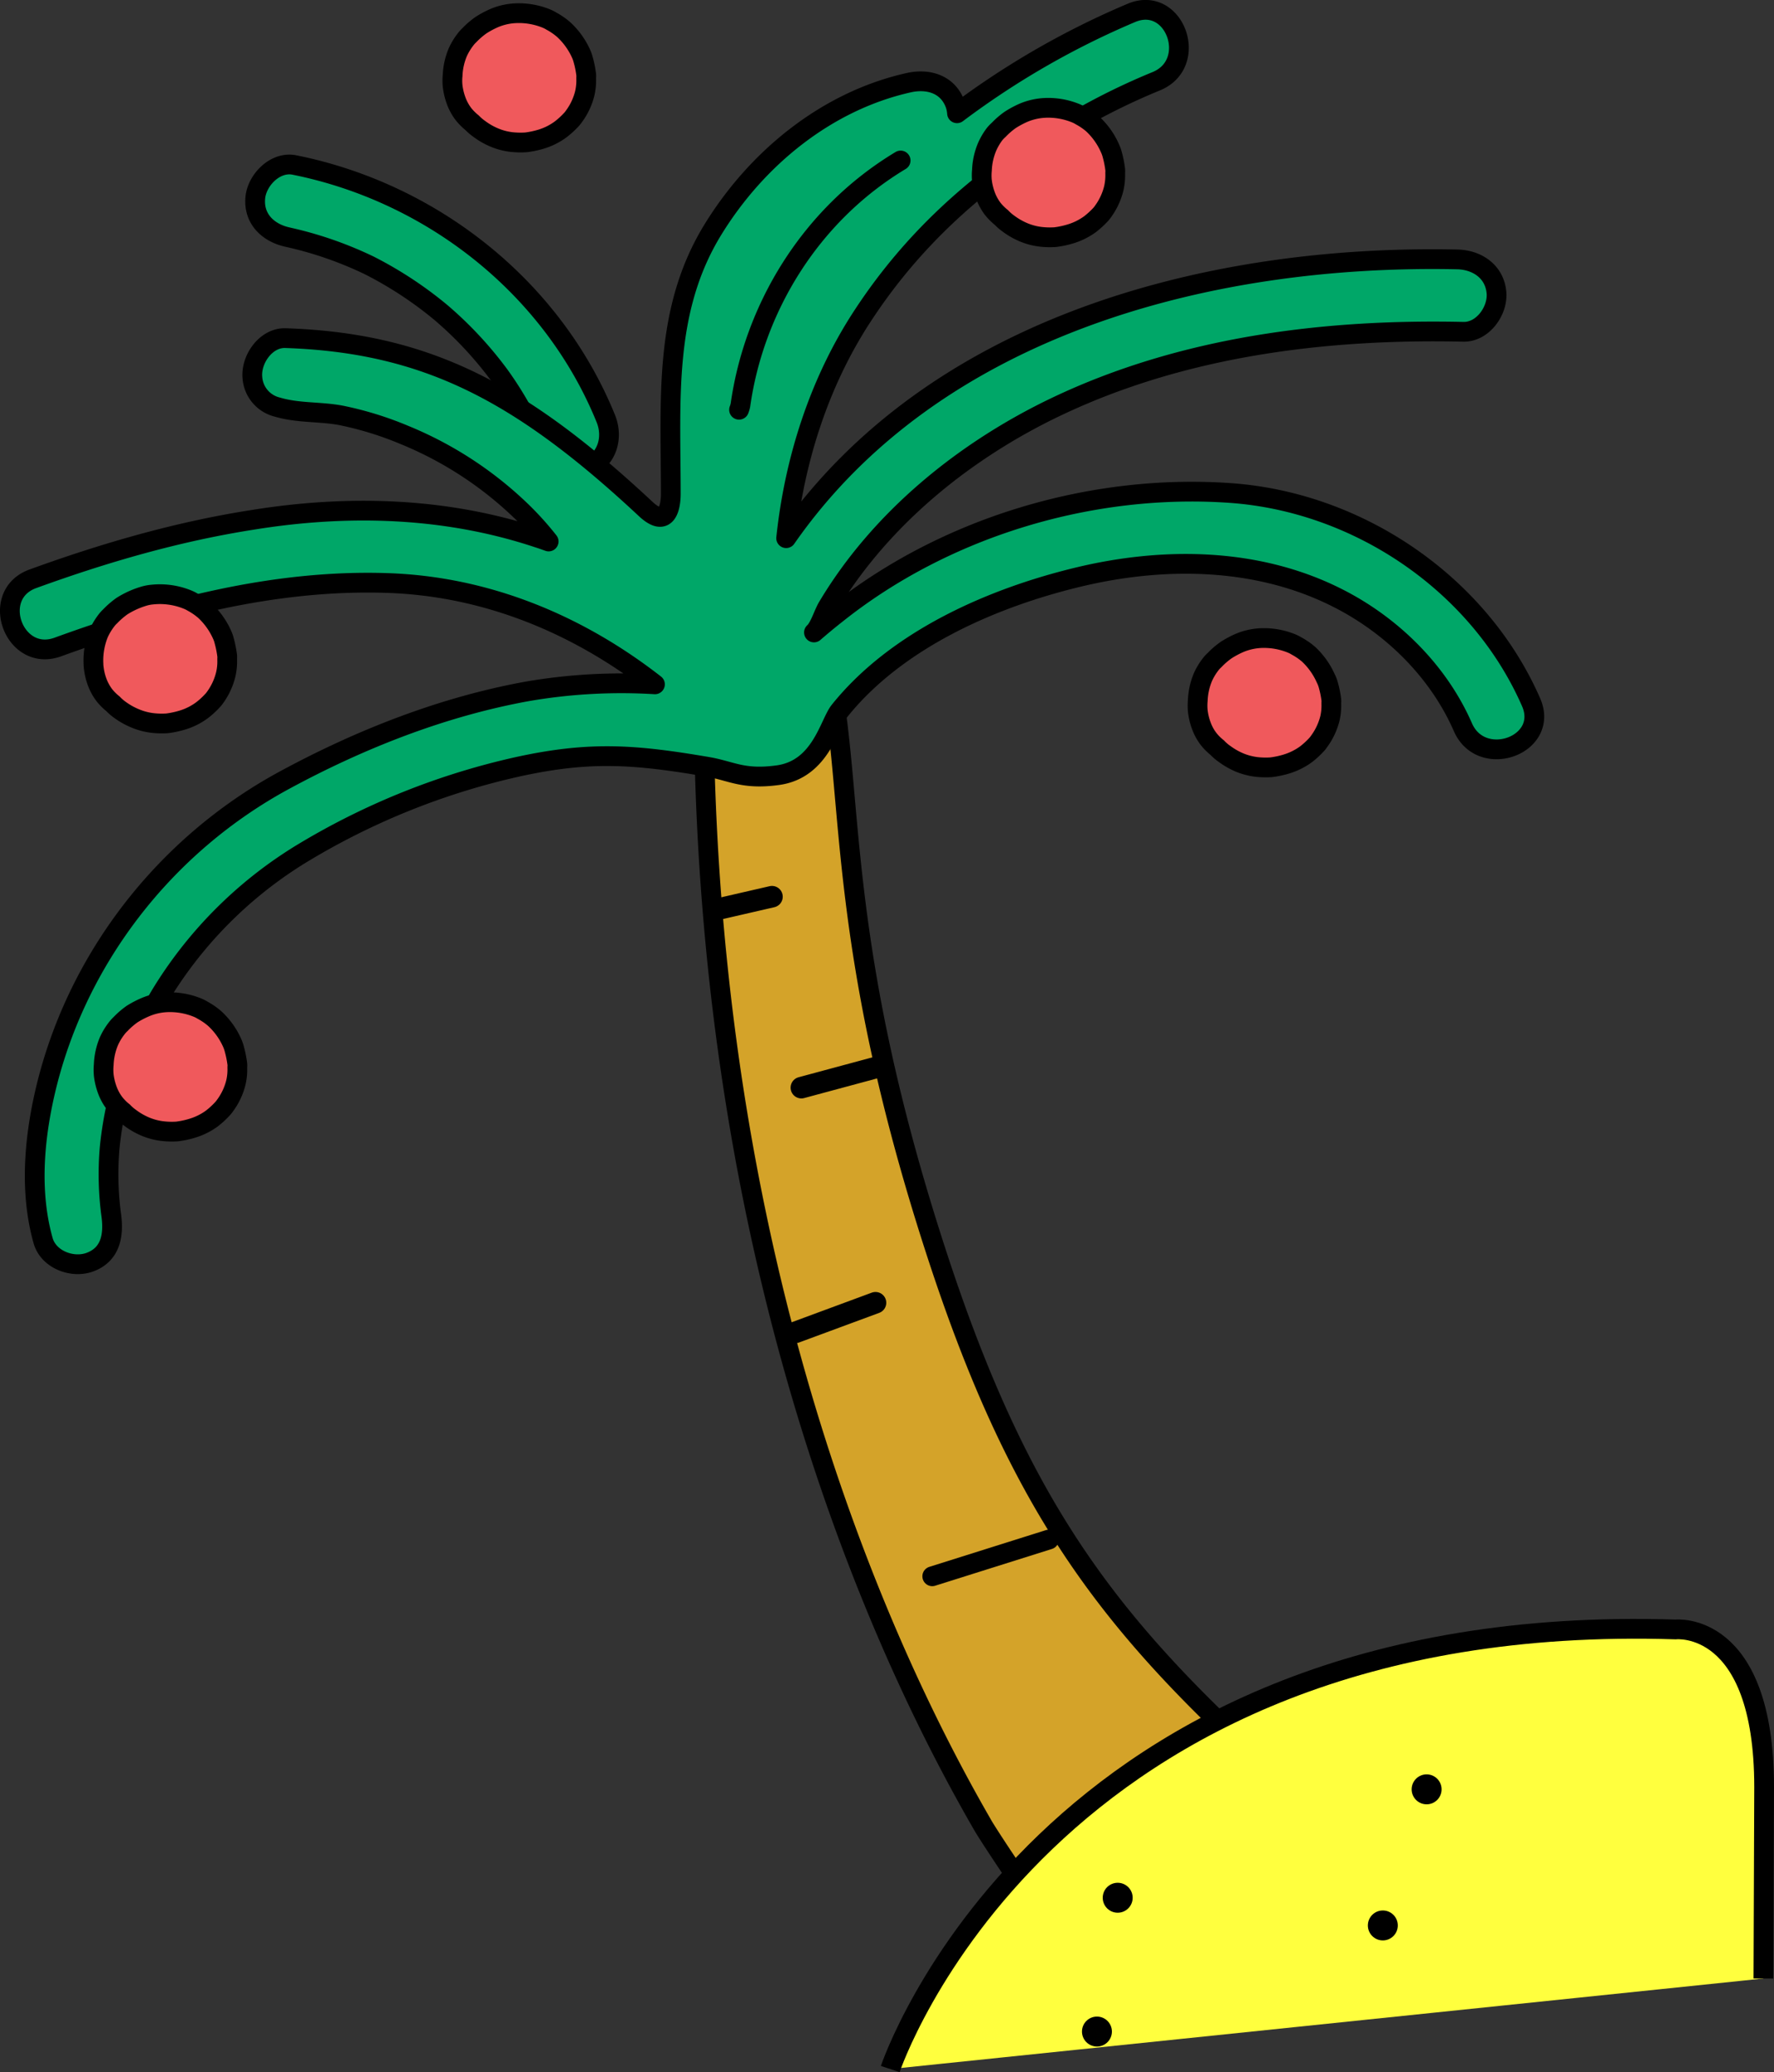 <svg id="Layer_1" data-name="Layer 1" xmlns="http://www.w3.org/2000/svg" viewBox="0 0 494.19 576.82"><rect x="0" y="0" width="494.19" height="576.82" fill="#333333" stroke="none"/><defs><style>.cls-1{fill:#d4a329;}.cls-1,.cls-2,.cls-3,.cls-4,.cls-5,.cls-6{stroke:#000;}.cls-1,.cls-5,.cls-6{stroke-miterlimit:10;}.cls-1,.cls-3,.cls-4,.cls-5,.cls-6{stroke-width:5.5px;}.cls-2,.cls-3,.cls-5{fill:#f0595c;}.cls-2,.cls-3,.cls-4{stroke-linecap:round;stroke-linejoin:round;}.cls-2{stroke-width:6px;}.cls-4{fill:#00a768;}.cls-6{fill:#ffff3e;}</style></defs><path class="cls-1" d="M260.47,347.6c-27-83.37-22.65-123.46-28.88-157.58-.85-4.69-4.44,11.5-8.88,12.65l-20,5.12a7.18,7.18,0,0,0-1.31.33c-4.3,1.1-6.51,1.14-5.1,5,4.24,158.5,57.45,260.39,77.65,295.3,1.73,3,23.64,36.54,27,36.12,21.77-2.71,24.47-37.74,45.64-43.5,4.14-1.13,7.95-7.73,4.88-10.53C307.77,450.53,283.29,418.11,260.47,347.6Z" transform="translate(0 0)"/><line class="cls-2" x1="199.57" y1="253.19" x2="215.05" y2="249.63"/><line class="cls-2" x1="223.24" y1="302.79" x2="243.55" y2="297.32"/><line class="cls-2" x1="221.59" y1="370.91" x2="243.89" y2="362.67"/><line class="cls-3" x1="259.7" y1="438.82" x2="292.23" y2="428.58"/><path class="cls-4" d="M80.31,66.06a104.2,104.2,0,0,1,22.54,7.82,107.12,107.12,0,0,1,20,13.14,104.75,104.75,0,0,1,16.3,17.49,97.6,97.6,0,0,1,11.47,20.9c2.06,5.05,8.87,6.9,13.52,4.63,5.19-2.54,6.68-8.45,4.62-13.52C153.91,80,120.33,53.6,82,45.93c-5.35-1.07-10.49,4.24-10.89,9.24-.49,6,3.86,9.81,9.23,10.89" transform="translate(0 0)"/><path class="cls-4" d="M406,72.22c-69.23-1.47-145.87,18.54-187,77.6,2.33-22,9.33-43.63,21.28-61.85C254,67,271.32,51.35,292.39,38.07a184.31,184.31,0,0,1,29.83-15.5c11.92-5.05,5-24-7-19A229.78,229.78,0,0,0,266.6,31.53a9.73,9.73,0,0,0-.51-2.51c-2.08-5.68-7.61-7.2-12.95-6-22.93,5.13-42.33,21.08-54.49,40.81-13.91,22.57-11.78,47.4-11.78,73.67,0,3.26-.93,9.85-7,4.19-34.95-32.62-61.24-46.25-100.34-47.56-5.45-.18-9.65,5.9-9.23,10.9a9.12,9.12,0,0,0,7,8.31c5.77,1.72,11.86,1.19,17.72,2.3a93.56,93.56,0,0,1,17.6,5.43,103.11,103.11,0,0,1,32.9,21.52,84.59,84.59,0,0,1,7.32,8.15c-1-.35-1.94-.7-2.92-1-25.73-8.57-53-9.33-79.67-5C49.37,148,29,153.92,9.15,161.13c-12.22,4.44-5.29,23.41,6.94,19,29.4-10.69,60.42-18.91,92-17.82,27.43.93,52.87,11.46,74.36,28.2a154,154,0,0,0-35.8,2c-23.54,4.3-46.34,13.29-67.35,24.65-33.5,18.11-58.38,50.17-66.86,87.36-3,13.23-4.15,27.65-.43,40.86,1.48,5.25,8.1,7.78,13,6,5.86-2.15,6.7-7.54,6-12.95a85.71,85.71,0,0,1-.46-18.95A102.23,102.23,0,0,1,46.41,274.3,117.73,117.73,0,0,1,85.1,237a199.89,199.89,0,0,1,59.09-23.53c20.24-4.44,32.64-3.45,52.93,0,6.64,1.14,9.84,3.67,19.58,2.33,12-1.65,14.32-14.35,17.16-17.89,15.87-19.77,42.21-31.38,66.35-37.21,23.65-5.72,49.46-5.55,71.63,5.38,1.11.55,2.22,1.12,3.3,1.72,14,7.72,25.95,19.91,32.39,34.65,5.19,11.85,24.19,5,19-6.94-14.41-32.92-48-55.73-83.76-58.26-38.63-2.73-79.37,9.42-109.75,33.64-2,1.56-4.1,3.3-6.27,5.18,1.55-1.35,2.65-5.17,3.78-7.06,14.61-24.51,38.05-43.52,63.59-55.72,35.24-16.82,74.84-21.78,113.52-20.92,5.45.12,9.66-5.86,9.24-10.89C416.36,75.55,411.43,72.34,406,72.22ZM250.89,44.68C225.39,60,210,86.25,206.26,112.81a7.94,7.94,0,0,1-.38,1.26" transform="translate(0 0)"/><path class="cls-5" d="M369.32,188.85a20.68,20.68,0,0,0-4.8-6.73,18.84,18.84,0,0,0-3.31-2.27,9.62,9.62,0,0,0-1.64-.81,20.39,20.39,0,0,0-8.3-1.4,17.39,17.39,0,0,0-5.94,1.33,26.2,26.2,0,0,0-3.75,2,21.79,21.79,0,0,0-3.22,2.77A9.62,9.62,0,0,0,337.2,185a17.66,17.66,0,0,0-2.07,3.44,18.65,18.65,0,0,0-1.46,6.53,16,16,0,0,0,0,2.94,17.55,17.55,0,0,0,1,4.15,13.72,13.72,0,0,0,2,3.65,14.48,14.48,0,0,0,2.41,2.42,12.86,12.86,0,0,0,2,1.72,20.54,20.54,0,0,0,4.15,2.39,18.14,18.14,0,0,0,4.91,1.28,23.47,23.47,0,0,0,3.94.08,25.1,25.1,0,0,0,4.3-.91A18.25,18.25,0,0,0,363.8,210a23.26,23.26,0,0,0,2.8-2.54,7.92,7.92,0,0,0,.89-1.1,18.23,18.23,0,0,0,3-6.4,16.18,16.18,0,0,0,.38-4v-.35a4.07,4.07,0,0,0,0-.78,27.74,27.74,0,0,0-.84-4.15A9.24,9.24,0,0,0,369.32,188.85Z" transform="translate(0 0)"/><path class="cls-5" d="M59.75,283.5a19.22,19.22,0,0,0-3.31-2.27,9.62,9.62,0,0,0-1.64-.81,20.39,20.39,0,0,0-8.3-1.4,17.16,17.16,0,0,0-5.94,1.33,26.14,26.14,0,0,0-3.75,1.95,21.86,21.86,0,0,0-3.22,2.78,9.69,9.69,0,0,0-1.17,1.31,17.54,17.54,0,0,0-2.06,3.43,18.7,18.7,0,0,0-1.46,6.54,15.93,15.93,0,0,0,0,2.93,17.81,17.81,0,0,0,1,4.15,14,14,0,0,0,2,3.66,14.89,14.89,0,0,0,2.42,2.42,13.49,13.49,0,0,0,2,1.72,19.71,19.71,0,0,0,4.14,2.38,17.69,17.69,0,0,0,4.91,1.28,22.42,22.42,0,0,0,3.94.09,24.21,24.21,0,0,0,4.3-.92,18,18,0,0,0,5.42-2.7,23.24,23.24,0,0,0,2.79-2.54,8.48,8.48,0,0,0,.9-1.1,18,18,0,0,0,3-6.41,15.72,15.72,0,0,0,.39-4V297a4.07,4.07,0,0,0,0-.78,29,29,0,0,0-.83-4.15,10.87,10.87,0,0,0-.65-1.84A20.5,20.5,0,0,0,59.75,283.5Z" transform="translate(0 0)"/><path class="cls-5" d="M57,169.92a19.27,19.27,0,0,0-3.31-2.28,10.1,10.1,0,0,0-1.62-.79,20.4,20.4,0,0,0-9.72-1.32,11.89,11.89,0,0,0-2,.36A24.52,24.52,0,0,0,34,168.72a22.58,22.58,0,0,0-3.31,2.86,8.39,8.39,0,0,0-1,1.09,18.49,18.49,0,0,0-2.17,3.57,20,20,0,0,0-1.48,8.63,10.26,10.26,0,0,0,.12,1.36,16.63,16.63,0,0,0,.9,3.63,14.36,14.36,0,0,0,2,3.66,15.31,15.31,0,0,0,2.42,2.42,13.42,13.42,0,0,0,2,1.72A20,20,0,0,0,37.68,200a17.88,17.88,0,0,0,4.91,1.28,22.58,22.58,0,0,0,3.95.09,25.54,25.54,0,0,0,4.3-.92,17.85,17.85,0,0,0,5.41-2.71,22.08,22.08,0,0,0,2.86-2.6,6,6,0,0,0,.69-.82,18.24,18.24,0,0,0,3.1-6.62,15.72,15.72,0,0,0,.39-4v-.34a5.1,5.1,0,0,0,0-.78,29.33,29.33,0,0,0-.85-4.25,9.16,9.16,0,0,0-.57-1.62A20.66,20.66,0,0,0,57,169.92Z" transform="translate(0 0)"/><path class="cls-5" d="M310.29,52.35a16.26,16.26,0,0,0,.38-4V48a4,4,0,0,0,0-.78,28.07,28.07,0,0,0-.82-4.16,10.27,10.27,0,0,0-.66-1.83,20.47,20.47,0,0,0-4.79-6.72,18.84,18.84,0,0,0-3.31-2.27,10,10,0,0,0-1.64-.81,20.23,20.23,0,0,0-8.3-1.4,17.56,17.56,0,0,0-5.94,1.32,26.25,26.25,0,0,0-3.75,2,21.22,21.22,0,0,0-3.22,2.77A9.69,9.69,0,0,0,277,37.42,17.73,17.73,0,0,0,275,40.85a18.43,18.43,0,0,0-1.46,6.54,15.2,15.2,0,0,0,0,2.94,18.16,18.16,0,0,0,1,4.15,14.47,14.47,0,0,0,2,3.65,15.61,15.61,0,0,0,2.41,2.41,13.49,13.49,0,0,0,2,1.73,20,20,0,0,0,4.15,2.38,17.72,17.72,0,0,0,4.9,1.28,22.56,22.56,0,0,0,3.95.09,25.33,25.33,0,0,0,4.3-.92,18.23,18.23,0,0,0,5.42-2.7,24.13,24.13,0,0,0,2.8-2.54,8,8,0,0,0,.89-1.11A18.15,18.15,0,0,0,310.29,52.35Z" transform="translate(0 0)"/><path class="cls-5" d="M156.94,8.16a19.22,19.22,0,0,0-3.31-2.27A10,10,0,0,0,152,5.08a20.42,20.42,0,0,0-8.3-1.4A17.28,17.28,0,0,0,137.75,5,25.22,25.22,0,0,0,134,7a21.79,21.79,0,0,0-3.22,2.77,9.69,9.69,0,0,0-1.17,1.31,17.86,17.86,0,0,0-2.07,3.44A18.41,18.41,0,0,0,126.09,21a14.44,14.44,0,0,0,0,2.94,17.91,17.91,0,0,0,1,4.15,14.47,14.47,0,0,0,2,3.65,15.41,15.41,0,0,0,2.42,2.43,13.88,13.88,0,0,0,2,1.71,19.53,19.53,0,0,0,4.14,2.38,17.55,17.55,0,0,0,4.91,1.29,23.61,23.61,0,0,0,3.95.08,25.31,25.31,0,0,0,4.3-.91A17.85,17.85,0,0,0,156.21,36a23.26,23.26,0,0,0,2.8-2.54,7.86,7.86,0,0,0,.9-1.1,17.92,17.92,0,0,0,3-6.41,16.15,16.15,0,0,0,.39-4v-.34a5.16,5.16,0,0,0,0-.79,27.11,27.11,0,0,0-.83-4.16,9.87,9.87,0,0,0-.65-1.82A20.61,20.61,0,0,0,156.94,8.16Z" transform="translate(0 0)"/><path class="cls-6" d="M248,576S290.62,448,466.78,453.62c0,0,24.66-2.7,24.66,43.92l-.2,53.25" transform="translate(0 0)"/><circle cx="311.36" cy="528.31" r="4.17"/><circle cx="305.58" cy="565.56" r="4.17"/><circle cx="385.22" cy="536.02" r="4.17"/><circle cx="397.42" cy="498.13" r="4.17"/></svg>